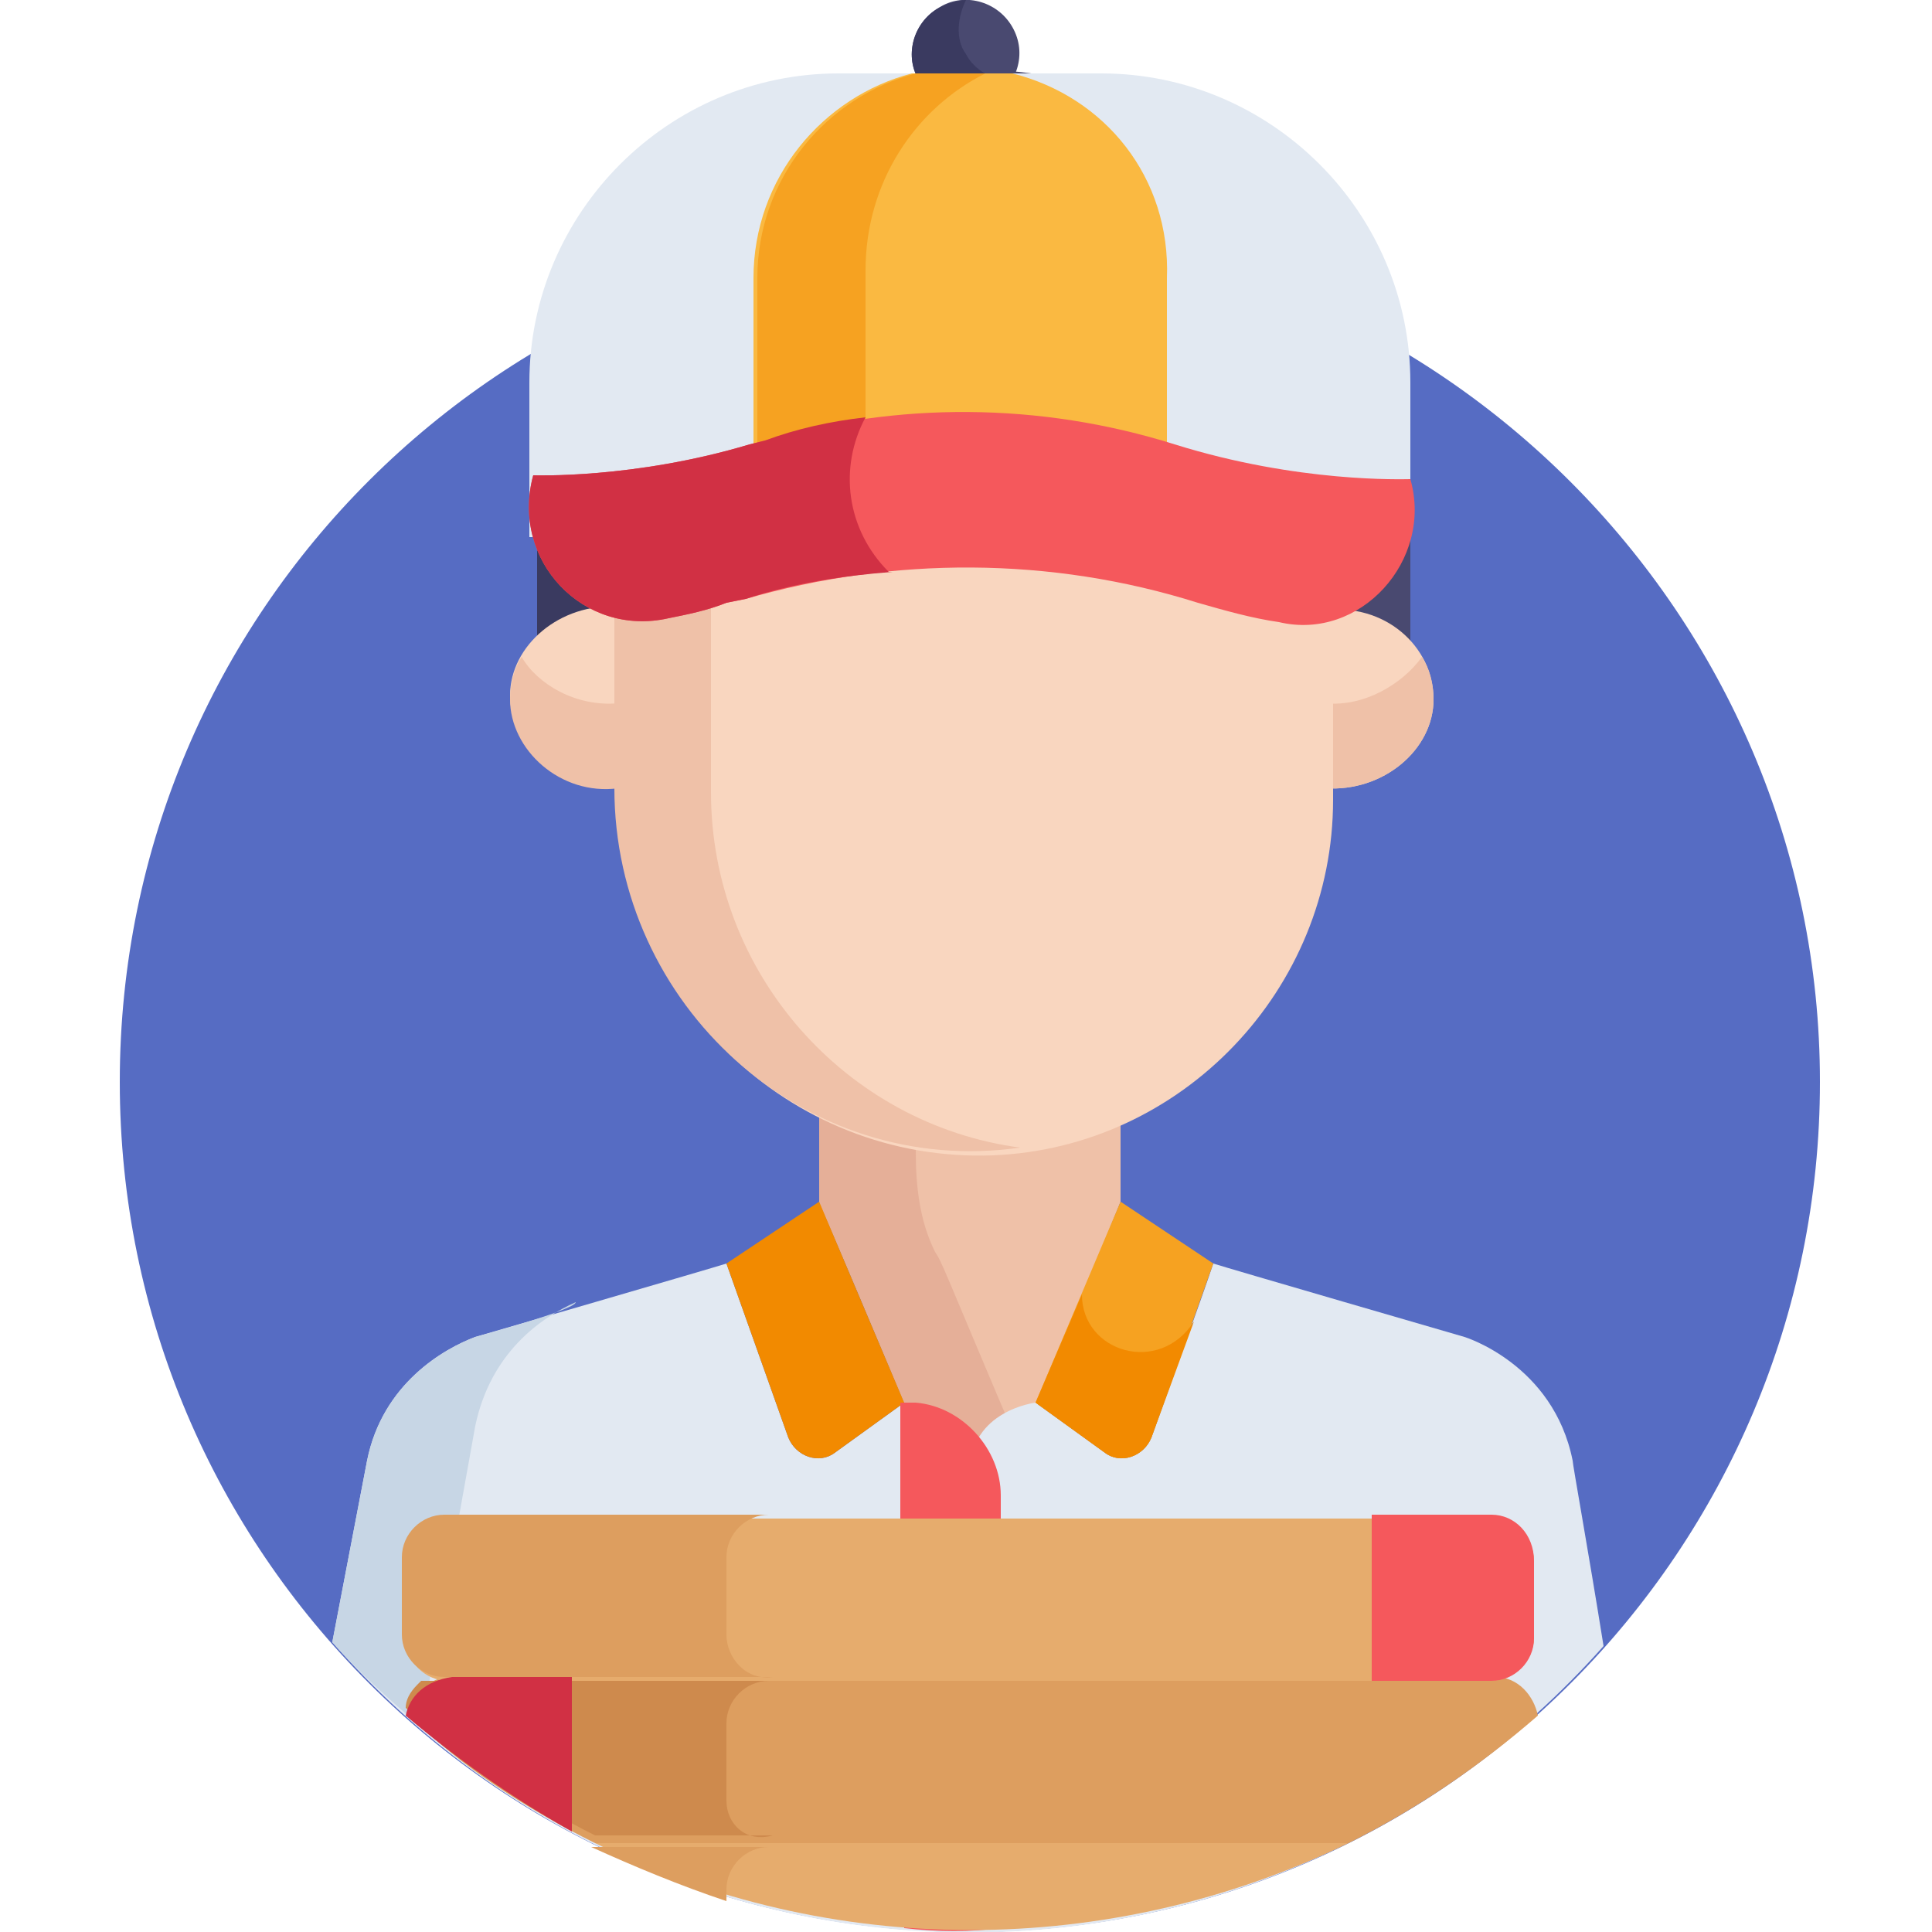 <?xml version="1.0" encoding="utf-8"?>
<!-- Generator: Adobe Illustrator 26.5.0, SVG Export Plug-In . SVG Version: 6.00 Build 0)  -->
<svg version="1.1" id="Layer_1" xmlns="http://www.w3.org/2000/svg" xmlns:xlink="http://www.w3.org/1999/xlink" x="0px" y="0px"
	 width="50px" height="50px" viewBox="0 0 50 50" style="enable-background:new 0 0 50 50;" xml:space="preserve">
<style type="text/css">
	.st0{fill:#566CC3;}
	.st1{fill:#494970;}
	.st2{fill:#3A3A60;}
	.st3{fill:#F9D6BF;}
	.st4{fill:#EFC1A8;}
	.st5{fill:#E5AF98;}
	.st6{fill:#E2E9F2;}
	.st7{fill:#C7D6E5;}
	.st8{fill:#F6A221;}
	.st9{fill:#F28A00;}
	.st10{fill:#F5585C;}
	.st11{fill:#FAB941;}
	.st12{fill:#D13044;}
	.st13{fill:#E6AC6D;}
	.st14{fill:#DD9E5F;}
	.st15{fill:#CE8A4D;}
</style>
<path class="st0" d="M47.1,28c0,12.1-9.8,22-22,22c-12.1,0-22-9.8-22-22S13,6,25.1,6C37.2,6,47.1,15.9,47.1,28z"/>
<path class="st1" d="M16.1,16.3v-1.3c0-0.6,0.7-0.6,0.7-0.6l0,0c4.8-0.2,10.2-2.2,12.4-3c0.5-0.2,1.2-0.1,1.7,0.3l3,2.4
	c0,0,0.4,0.4,0.4,1v1.2c0.8-0.1,1.7,0.2,2.2,0.6v-3.8c0-6.2-5.1-11.3-11.3-11.3c-6.2,0-11.3,5.1-11.3,11.3v3.7
	C14.4,16.5,15.3,16.2,16.1,16.3z"/>
<path class="st2" d="M18.4,14.2v-1c0-5.4,3.9-10,9-11c-7-1.4-13.5,3.9-13.5,11v3.7c0.5-0.5,1.4-0.7,2.2-0.7v-1.3
	c0-0.6,0.7-0.6,0.7-0.6l0,0C17.3,14.3,17.9,14.3,18.4,14.2z"/>
<path class="st3" d="M16,15.7c-1.5-0.1-2.8,1-2.8,2.3c0,1.3,1.3,2.5,2.8,2.3V15.7z"/>
<path class="st3" d="M34.3,15.8v4.6c1.5,0.1,2.8-1,2.8-2.3C37.1,16.7,35.8,15.6,34.3,15.8z"/>
<g>
	<path class="st4" d="M13.5,17c-0.2,0.3-0.3,0.7-0.3,1.1c0,1.3,1.3,2.5,2.8,2.3v-2.2C14.9,18.3,13.9,17.7,13.5,17z"/>
	<path class="st4" d="M34.3,18.2v2.2c1.5,0.1,2.8-1,2.8-2.3c0-0.4-0.1-0.8-0.3-1.1C36.3,17.7,35.3,18.3,34.3,18.2z"/>
	<path class="st4" d="M21.2,28.7v2.4c0.1,0.3-0.1-0.3,2.7,6.4h2.5l2.6-6.4c0-0.6,0-1.6,0-2.4C26.6,29.8,23.8,29.9,21.2,28.7z"/>
</g>
<path class="st5" d="M26.4,37.5L26.4,37.5c-2-4.7-2-4.8-2.2-5.1c-0.4-0.8-0.5-1.7-0.5-2.6v-0.3c-0.8-0.1-1.7-0.4-2.5-0.8v2.4
	c0.1,0.3-0.1-0.3,2.7,6.4H26.4z"/>
<path class="st3" d="M34,13.8l-3.1-2.4c-0.5-0.4-1.1-0.5-1.7-0.3c-2.1,0.8-7.7,2.8-12.5,3l0,0c0,0-0.7,0-0.7,0.6v5.8
	c0,5.3,4.4,9.6,9.7,9.4c4.9-0.2,8.8-4.3,8.8-9.2v-5.8C34.4,14.1,34,13.8,34,13.8z"/>
<path class="st4" d="M18.4,20.5v-6.6c-0.6,0.1-1.2,0.1-1.8,0.1l0,0c0,0-0.7,0-0.7,0.6v5.8c0,5.6,4.9,10.1,10.5,9.3
	C21.9,29.1,18.4,25.2,18.4,20.5z"/>
<path class="st6" d="M41.5,42.6c-0.4-2.5-0.8-4.7-0.8-4.8c-0.5-2.5-2.8-3.2-2.8-3.2s-6.2-1.8-6.5-1.9c-0.3,0.9-1.1,3.1-1.6,4.5
	c-0.2,0.5-0.8,0.7-1.2,0.4l-1.8-1.3c0,0-1.7,0.2-1.7,1.8l-1.7-1.8l0,0l-1.8,1.3c-0.4,0.3-1,0.1-1.2-0.4l-1.6-4.5
	c-0.3,0.1-6.5,1.9-6.5,1.9c-0.8,0.3-2.4,1.2-2.8,3.2l-0.9,4.7C17.4,52.5,32.7,52.5,41.5,42.6z"/>
<path class="st7" d="M12.3,34.6c-0.8,0.3-2.4,1.2-2.8,3.2l-0.9,4.7c0.7,0.8,1.5,1.5,2.3,2.2l1.4-7.8c0.4-1.9,1.7-2.8,2.6-3.2
	C14.9,33.9,12.3,34.6,12.3,34.6z"/>
<path class="st8" d="M29,31.1l-2.2,5.2l1.8,1.3c0.4,0.3,1,0.1,1.2-0.4l1.6-4.5L29,31.1z"/>
<path class="st9" d="M21.2,31.1l2.2,5.2l-1.8,1.3c-0.4,0.3-1,0.1-1.2-0.4l-1.6-4.5L21.2,31.1z"/>
<path class="st9" d="M28,33.5l-1.2,2.8l1.8,1.3c0.4,0.3,1,0.1,1.2-0.4l1.1-3C30,35.6,28,35,28,33.5z"/>
<path class="st10" d="M23.7,36.3h-0.3l0,0l0,0l0,0v13.6c0.9,0.1,1.7,0.1,2.5,0V38.7C25.9,37.5,24.9,36.4,23.7,36.3z"/>
<path class="st10" d="M23.4,45.1c0.2-0.5,0.7-0.9,1.2-0.9c0.6,0,1.1,0.4,1.2,0.9v-6.3c0-1.3-1-2.3-2.2-2.5h-0.3l0,0l0,0l0,0V45.1z"
	/>
<path class="st1" d="M26.2,0.7c-0.4-0.7-1.3-0.9-1.9-0.5c-0.7,0.4-0.9,1.3-0.5,1.9C24.1,2.8,25,3,25.7,2.6
	C26.3,2.2,26.6,1.4,26.2,0.7z"/>
<path class="st2" d="M25,1.4c-0.3-0.4-0.2-1,0-1.4c-0.2,0-0.5,0.1-0.7,0.2c-0.7,0.4-0.9,1.3-0.5,1.9C24.1,2.8,25,3,25.7,2.6
	c0.2-0.1,0.4-0.3,0.5-0.5C25.7,2.1,25.2,1.8,25,1.4z"/>
<path class="st6" d="M36.5,13.9H13.7V9.9c0-4.4,3.6-8,8-8h6.8c4.4,0,8,3.6,8,8L36.5,13.9L36.5,13.9z"/>
<path class="st11" d="M26.2,1.9h-2.6c-2.3,0.6-4.1,2.7-4.1,5.3v6.7h10.7V7.2C30.3,4.6,28.6,2.5,26.2,1.9z"/>
<path class="st8" d="M25.5,1.9h-1.8c-2.3,0.6-4.1,2.7-4.1,5.3v6.7h2.8V7C22.4,4.7,23.7,2.8,25.5,1.9z"/>
<path class="st10" d="M36.5,12.4c-0.2,0-2.9,0.1-6.1-0.9c-3.5-1.1-7.2-1.1-10.6-0.1l-0.4,0.1c-3,0.9-5.6,0.8-5.6,0.8
	c-0.6,2.2,1.3,4.2,3.5,3.7c0.5-0.1,1-0.2,1.5-0.4l0.5-0.1c3.8-1.1,7.9-1.1,11.7,0.1c0.7,0.2,1.4,0.4,2.1,0.5
	C35.2,16.6,37.1,14.5,36.5,12.4z"/>
<path class="st12" d="M22.4,10.8c-0.9,0.1-1.8,0.3-2.6,0.6l-0.4,0.1c-3,0.9-5.6,0.8-5.6,0.8c-0.6,2.2,1.3,4.2,3.5,3.7
	c0.5-0.1,1-0.2,1.5-0.4l0.5-0.1c1.2-0.4,2.5-0.6,3.8-0.7l-0.1,0C21.9,13.7,21.7,12.1,22.4,10.8z"/>
<path class="st13" d="M15.4,47.7c6.1,3,13.3,3,19.5,0H15.4z"/>
<path class="st14" d="M15.4,47.7h19.5c1.8-0.9,3.4-2,4.9-3.3c-0.1-0.5-0.5-1-1.1-1h-27c-0.6,0-1,0.4-1.1,1
	C11.9,45.7,13.6,46.8,15.4,47.7z"/>
<path class="st13" d="M38.6,43.5h-27c-0.6,0-1.1-0.5-1.1-1.1v-2c0-0.6,0.5-1.1,1.1-1.1h27c0.6,0,1.1,0.5,1.1,1.1v2
	C39.7,42.9,39.2,43.5,38.6,43.5z"/>
<path class="st14" d="M18.8,42.3v-2c0-0.6,0.5-1.1,1.1-1.1h-8.4c-0.6,0-1.1,0.5-1.1,1.1v2c0,0.6,0.5,1.1,1.1,1.1H20
	C19.3,43.5,18.8,42.9,18.8,42.3z"/>
<path class="st15" d="M18.8,46.6v-2c0-0.6,0.5-1.1,1.1-1.1h-8.4c0,0,0,0,0,0c0,0-0.1,0-0.1,0c0,0,0,0,0,0c0,0,0,0-0.1,0c0,0,0,0,0,0
	c0,0,0,0-0.1,0c0,0,0,0,0,0c0,0,0,0-0.1,0c0,0,0,0,0,0c0,0,0,0,0,0c0,0,0,0,0,0c0,0,0,0,0,0c0,0,0,0-0.1,0c0,0,0,0,0,0
	c0,0,0,0-0.1,0c0,0,0,0,0,0c0,0,0,0-0.1,0.1c0,0,0,0,0,0c-0.2,0.2-0.3,0.4-0.3,0.6c1.5,1.3,3.1,2.4,4.9,3.3H20
	C19.3,47.7,18.8,47.2,18.8,46.6z"/>
<path class="st14" d="M18.8,48.9c0-0.6,0.5-1.1,1.1-1.1h-4.6c1.1,0.5,2.3,1,3.5,1.4V48.9z"/>
<path class="st10" d="M38.6,39.2h-3.1v4.3h3.1c0.6,0,1.1-0.5,1.1-1.1v-2C39.7,39.7,39.2,39.2,38.6,39.2z"/>
<path class="st12" d="M10.5,44.4c1.3,1.1,2.7,2.1,4.3,3v-4h-3.1C11,43.5,10.6,43.9,10.5,44.4z"/>
</svg>
